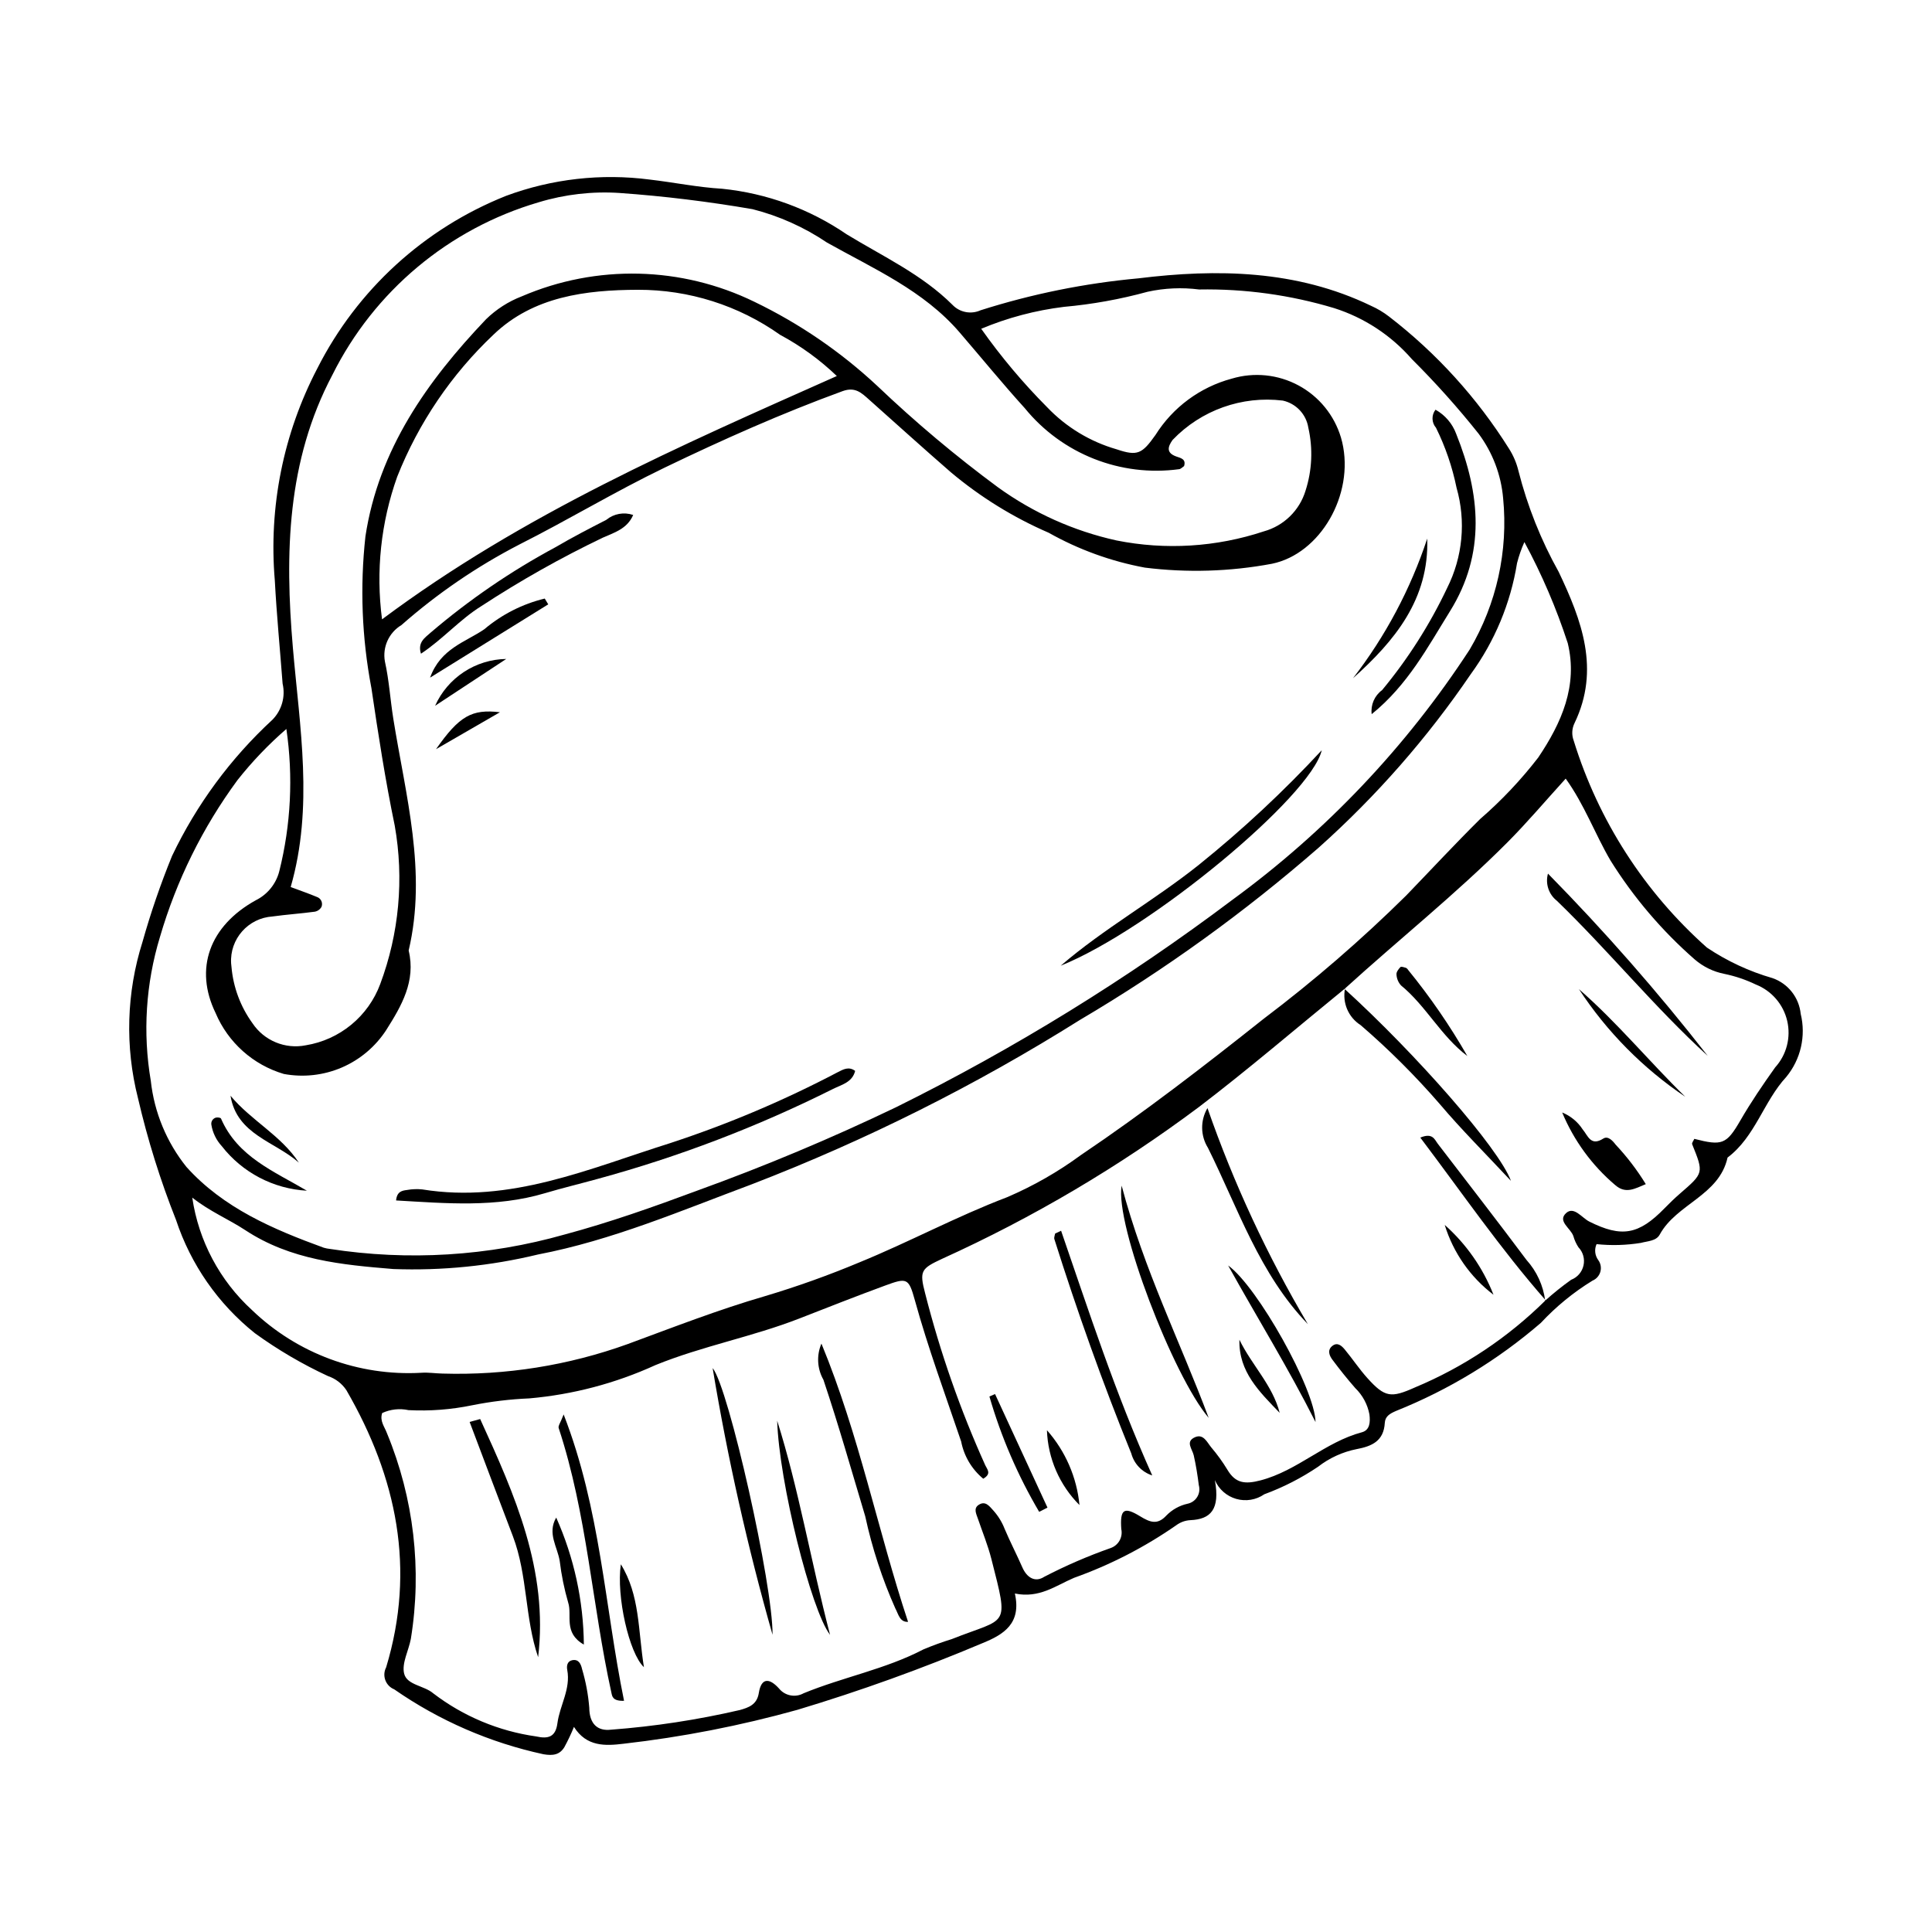 <?xml version="1.0" encoding="UTF-8"?>
<!-- Uploaded to: ICON Repo, www.iconrepo.com, Generator: ICON Repo Mixer Tools -->
<svg fill="#000000" width="800px" height="800px" version="1.1" viewBox="144 144 512 512" xmlns="http://www.w3.org/2000/svg">
 <g>
  <path d="m412.95 566.3c1.789 7.949-2.969 10.859-8.48 13.109-16.055 6.785-32.465 12.699-49.16 17.715-15.09 4.207-30.492 7.211-46.059 8.984-4.793 0.582-9.805 0.848-13.148-4.465-0.742 1.836-1.59 3.629-2.539 5.371-1.258 2.039-3.012 2.305-5.523 1.883-14.195-3.074-27.645-8.918-39.57-17.207-1.031-0.418-1.855-1.23-2.285-2.258-0.434-1.023-0.441-2.18-0.02-3.211 0.047-0.121 0.102-0.238 0.164-0.352 7.883-26.07 2.84-50.336-10.523-73.441-1.16-1.758-2.879-3.078-4.879-3.75-6.812-3.156-13.305-6.965-19.387-11.371-9.727-7.769-16.984-18.195-20.891-30.012-4.164-10.488-7.535-21.277-10.082-32.27-3.469-13.641-3.055-27.977 1.191-41.391 2.18-7.738 4.793-15.344 7.828-22.785 6.492-13.625 15.523-25.879 26.613-36.113 2.477-2.516 3.492-6.121 2.695-9.559-0.688-9.117-1.582-18.223-2.066-27.352v0.004c-1.66-19.426 2.246-38.922 11.27-56.207 10.543-20.82 28.324-37.078 50.004-45.715 12.164-4.516 25.246-5.996 38.113-4.316 6.394 0.742 12.742 2.059 19.152 2.43 11.832 1.199 23.176 5.348 32.992 12.066 9.594 5.856 19.969 10.633 28.074 18.715h-0.004c1.926 2 4.902 2.57 7.434 1.426 13.586-4.324 27.605-7.16 41.805-8.461 20.824-2.57 41.941-2.246 61.637 7.258 1.719 0.762 3.34 1.73 4.828 2.883 12.57 9.691 23.324 21.535 31.758 34.98 1.16 1.812 2.008 3.805 2.512 5.894 2.375 9.359 5.965 18.367 10.676 26.793 6.082 12.801 11.031 25.836 4.195 40.043-0.723 1.457-0.801 3.148-0.223 4.668 6.531 21.164 18.746 40.133 35.309 54.84 5.344 3.586 11.215 6.316 17.398 8.094 4.113 1.445 7.016 5.141 7.449 9.477 1.43 5.859 0.008 12.051-3.828 16.703-6.019 6.512-8.199 15.828-15.559 21.367-2.227 10.094-13.508 12.23-17.973 20.406-0.949 1.738-3.211 1.719-5.027 2.211-3.875 0.625-7.812 0.734-11.715 0.324-0.617 1.379-0.453 2.977 0.43 4.199 0.664 0.891 0.879 2.039 0.582 3.106-0.297 1.07-1.066 1.945-2.094 2.371-5.047 3.094-9.648 6.863-13.684 11.195-11.41 9.84-24.367 17.719-38.352 23.324-1.695 0.73-2.902 1.441-3.004 3.191-0.273 4.777-3.387 6.176-7.461 6.934h0.004c-3.719 0.742-7.215 2.34-10.211 4.664-4.441 3-9.23 5.453-14.262 7.305-2.168 1.504-4.898 1.953-7.438 1.227-2.535-0.727-4.613-2.551-5.66-4.977 1.43 7.816-1.141 10.379-6.504 10.609-1.336 0.07-2.625 0.531-3.703 1.328-8.387 5.836-17.512 10.531-27.133 13.961-4.867 2.07-9.152 5.492-15.668 4.152zm140.53-77.613c2.191-1.977 4.496-3.824 6.898-5.535 1.652-0.637 2.879-2.059 3.266-3.789 0.391-1.73-0.113-3.539-1.34-4.82-0.586-0.898-1.039-1.883-1.332-2.918-0.66-2.117-4.328-3.965-1.938-6.144 2.086-1.902 4.168 1.258 6.156 2.254 8.535 4.266 13.059 3.535 19.938-3.535 1.312-1.348 2.664-2.656 4.086-3.887 6.309-5.461 6.309-5.441 3.227-13.078-0.137-0.344 0.367-0.945 0.57-1.426 7.324 1.875 8.512 1.504 12.168-4.816 2.828-4.891 5.988-9.531 9.262-14.129v0.004c3.019-3.336 4.211-7.938 3.188-12.32-1.02-4.383-4.129-7.981-8.312-9.637-2.656-1.281-5.461-2.231-8.352-2.824-2.91-0.574-5.621-1.898-7.867-3.844-8.688-7.602-16.211-16.445-22.324-26.242-4.098-7.012-6.887-14.77-11.848-21.66-5.402 5.938-10.238 11.676-15.52 16.973-13.656 13.691-28.801 25.75-43.086 38.754l0.133-0.113c-12.914 10.52-25.562 21.383-38.805 31.477v-0.004c-21.121 15.789-43.887 29.242-67.902 40.133-5.644 2.625-6.148 3.203-4.57 9.203 3.977 15.621 9.305 30.863 15.934 45.551 0.508 1.102 1.738 2.231-0.543 3.562h0.004c-3.035-2.512-5.106-5.996-5.852-9.863-4.219-12.453-8.777-24.789-12.285-37.484-1.625-5.883-2.109-5.965-7.922-3.824-7.562 2.781-15.062 5.734-22.566 8.668-12.52 4.898-25.816 7.328-38.305 12.414l0.004 0.004c-10.543 4.809-21.832 7.785-33.375 8.797-5.09 0.215-10.16 0.824-15.156 1.824-5.539 1.145-11.199 1.578-16.848 1.289-2.348-0.508-4.801-0.238-6.981 0.766-0.711 2.102 0.621 3.617 1.266 5.352v0.004c7.121 17.227 9.312 36.094 6.328 54.496-0.582 3.117-2.461 6.469-1.773 9.223 0.762 3.062 5.348 3.133 7.758 5.25v-0.004c7.941 6.062 17.309 9.98 27.199 11.379 3.344 0.754 5.188 0.066 5.656-3.481 0.629-4.754 3.562-9.078 2.606-14.145-0.203-1.078 0.004-2.277 1.273-2.559 1.754-0.387 2.356 1.016 2.648 2.316v0.004c0.996 3.348 1.641 6.789 1.918 10.27 0.031 4.285 2.195 6.254 5.805 5.805v0.004c11.488-0.867 22.891-2.609 34.113-5.211 2.25-0.637 4.516-1.379 5.008-4.496 0.672-4.242 2.91-3.922 5.359-1.199 1.582 1.945 4.332 2.473 6.523 1.254 10.406-4.277 21.617-6.348 31.688-11.594v-0.004c2.473-1.043 4.992-1.961 7.555-2.75 14.871-5.906 15.223-2.715 10.508-21.25-0.926-3.637-2.367-7.141-3.582-10.699-0.426-1.254-1.215-2.699 0.215-3.629 1.824-1.191 2.875 0.402 3.957 1.57 1.246 1.406 2.234 3.023 2.918 4.773 1.461 3.461 3.203 6.805 4.715 10.25 1.191 2.715 3.379 4.031 5.769 2.481 5.695-2.961 11.598-5.516 17.656-7.644 2.055-0.738 3.242-2.887 2.781-5.019-0.371-5.324 0.734-5.981 5.004-3.375 2.633 1.609 4.59 2.352 6.953-0.219 1.52-1.551 3.453-2.633 5.574-3.109 2.121-0.414 3.504-2.465 3.09-4.586-0.02-0.105-0.047-0.215-0.074-0.32-0.336-2.652-0.75-5.305-1.344-7.91-0.387-1.707-2.297-3.644 0.309-4.809 2.273-1.016 3.227 1.367 4.356 2.719 1.57 1.84 2.988 3.805 4.242 5.871 2.156 3.652 4.703 3.902 8.793 2.836 9.82-2.566 17.113-10.156 26.848-12.742 2.137-0.566 2.266-2.711 2.008-4.731h0.004c-0.5-2.656-1.809-5.094-3.75-6.973-2.121-2.422-4.137-4.945-6.062-7.527-0.797-1.066-1.41-2.508-0.078-3.613 1.391-1.156 2.527-0.09 3.367 0.922 2.055 2.484 3.848 5.195 6 7.582 4.633 5.133 6.246 5.285 12.562 2.465h-0.004c12.934-5.394 24.699-13.242 34.652-23.109zm-333.59-151.5c-4.742 4.109-9.086 8.652-12.977 13.578-9.219 12.539-16.164 26.598-20.523 41.539-3.758 12.352-4.59 25.406-2.426 38.137 0.914 8.352 4.195 16.27 9.453 22.82 9.809 10.902 22.953 16.504 36.406 21.406l0.004-0.004c0.516 0.152 1.043 0.258 1.578 0.312 20.773 3.223 41.996 1.918 62.219-3.816 11.984-3.219 23.574-7.324 35.148-11.633 17.938-6.481 35.535-13.863 52.727-22.117 31.332-15.52 61.156-33.91 89.09-54.941 24.809-18.117 46.117-40.59 62.887-66.328 7.137-12.09 10.242-26.137 8.867-40.109-0.535-6.188-2.785-12.105-6.492-17.09-5.512-6.926-11.418-13.523-17.691-19.77-5.496-6.309-12.621-10.988-20.602-13.52-11.602-3.488-23.672-5.152-35.785-4.938-4.547-0.582-9.156-0.379-13.633 0.602-7.266 1.992-14.691 3.332-22.191 4.004-7.539 0.922-14.914 2.875-21.918 5.809 5.231 7.406 11.074 14.359 17.469 20.785 5.043 5.293 11.402 9.145 18.43 11.16 5.539 1.879 6.754 1.168 10.27-3.789v0.004c4.617-7.359 11.848-12.699 20.238-14.949 5.902-1.766 12.266-1.117 17.691 1.809 5.422 2.922 9.461 7.879 11.23 13.781 0.129 0.426 0.242 0.855 0.344 1.289 3.231 13.887-5.809 29.551-18.637 32.184h0.004c-11.109 2.078-22.469 2.422-33.68 1.02-8.941-1.656-17.551-4.777-25.477-9.238-9.375-4.059-18.109-9.457-25.93-16.031-7.293-6.332-14.449-12.824-21.668-19.246-2.004-1.785-3.684-3.469-7.027-2.25-16.133 5.887-31.824 12.883-47.242 20.312-13.039 6.285-25.492 13.82-38.465 20.355h0.004c-11.234 5.812-21.719 12.977-31.211 21.332-3.324 1.996-5.062 5.84-4.371 9.652 1.109 4.961 1.414 10.098 2.219 15.133 3.258 20.359 8.988 40.551 4.074 61.453 1.961 8.117-1.922 14.715-5.926 21.047v0.004c-2.863 4.414-6.969 7.883-11.805 9.961-4.836 2.074-10.18 2.668-15.352 1.703-8.133-2.406-14.766-8.324-18.074-16.133-5.727-11.754-1.637-23.102 10.648-29.898 3.098-1.535 5.367-4.34 6.223-7.688 3.086-12.324 3.723-25.133 1.879-37.703zm-24.945 124.19h0.004c1.688 11.461 7.281 21.992 15.836 29.809 11.996 11.527 28.246 17.547 44.855 16.613 1.867-0.137 3.762 0.176 5.644 0.211 16.703 0.504 33.352-2.148 49.07-7.82 12.078-4.457 24.109-9.141 36.453-12.723 8.48-2.535 16.824-5.523 24.988-8.945 13.184-5.391 25.746-12.172 39.086-17.246 6.93-2.965 13.496-6.715 19.57-11.176 16.719-11.266 32.66-23.582 48.438-36.117 13.293-10.043 25.91-20.953 37.762-32.66 6.527-6.762 12.93-13.664 19.598-20.27 5.668-4.91 10.828-10.375 15.406-16.309 6.164-9.164 10.559-19.039 7.809-30.316-3.016-9.25-6.859-18.215-11.484-26.777-0.809 1.797-1.461 3.664-1.949 5.574-1.715 10.637-5.914 20.719-12.262 29.426-11.496 16.895-25.016 32.32-40.254 45.938-19.648 17.145-40.84 32.441-63.301 45.688-27.555 17.309-56.719 31.914-87.086 43.613-18.613 6.938-36.93 14.801-56.562 18.566-12.535 3.027-25.426 4.324-38.316 3.852-13.715-1.125-27.219-2.383-39.254-10.309-4.359-2.871-9.367-4.926-14.047-8.621zm26.09-82.305c2.508 0.938 4.75 1.711 6.93 2.621 1.055 0.348 1.625 1.484 1.273 2.535l-0.023 0.07c-0.363 0.68-1.016 1.16-1.77 1.305-3.723 0.504-7.477 0.75-11.195 1.266v0.004c-6.477 0.398-11.402 5.973-11 12.445 0.02 0.309 0.051 0.617 0.094 0.922v0.004c0.469 5.375 2.383 10.523 5.547 14.895 3.09 4.648 8.684 6.973 14.156 5.871 4.422-0.719 8.57-2.598 12.031-5.441s6.109-6.551 7.672-10.75c5.019-13.406 6.352-27.918 3.859-42.016-2.504-12.082-4.391-24.305-6.191-36.52h-0.004c-2.519-13.23-3.047-26.766-1.57-40.152 3.5-23.008 16.344-41.117 31.957-57.52l0.004-0.004c2.711-2.644 5.93-4.711 9.465-6.07 19.809-8.531 42.352-7.988 61.73 1.48 11.875 5.734 22.82 13.227 32.461 22.227 10.105 9.625 20.801 18.613 32.027 26.906 9.391 6.781 20.074 11.574 31.387 14.074 13.012 2.602 26.473 1.77 39.066-2.41 5.269-1.461 9.426-5.508 11.027-10.734 1.75-5.41 2.008-11.188 0.754-16.73-0.559-3.562-3.246-6.414-6.766-7.191-10.836-1.32-21.66 2.543-29.207 10.43-1.285 1.805-1.727 3.402 0.938 4.371 1.195 0.434 2.703 0.668 2.106 2.559-0.457 0.301-0.848 0.758-1.289 0.816-15.523 2.109-31.027-4.012-40.922-16.16-5.934-6.547-11.527-13.398-17.289-20.098-9.547-11.105-22.766-16.852-35.121-23.789-6.019-4.066-12.695-7.062-19.734-8.855-11.66-2.004-23.398-3.457-35.207-4.289v-0.004c-7.254-0.48-14.531 0.355-21.484 2.469-23.789 6.973-43.594 23.543-54.652 45.727-12.082 22.844-12.625 47.332-10.477 72.328 1.805 21.051 5.531 42.176-0.582 63.41zm24.207-70.941c37.363-27.883 78.754-45.887 120.52-64.48v-0.004c-4.484-4.301-9.539-7.973-15.016-10.91-11.016-7.805-24.188-11.977-37.688-11.941-13.832 0.043-27.707 1.773-38.219 11.832-11.18 10.551-19.906 23.418-25.574 37.703-4.32 12.102-5.699 25.059-4.019 37.801z"/>
  <path d="m248.97 462.13c0.219-2.391 1.609-2.613 2.918-2.773v-0.004c1.324-0.234 2.68-0.285 4.019-0.145 23.387 3.785 44.324-5.559 65.727-12.277v-0.004c15.309-5.019 30.172-11.312 44.43-18.812 1.418-0.723 2.887-1.57 4.559-0.312-0.766 3.074-3.644 3.656-5.918 4.805-19.938 9.977-40.816 17.957-62.328 23.816-4.648 1.285-9.34 2.41-13.961 3.785-13.023 3.875-26.188 2.684-39.445 1.922z"/>
  <path d="m507.51 333.26c-0.305-2.465 0.75-4.902 2.754-6.367 6.848-8.258 12.633-17.34 17.227-27.035 4.152-8.238 5.047-17.734 2.508-26.602-1.125-5.512-2.953-10.852-5.445-15.895-1.18-1.359-1.234-3.363-0.133-4.785 2.547 1.418 4.5 3.703 5.5 6.445 6.375 15.871 7.863 31.629-1.645 46.938-5.91 9.508-11.168 19.531-20.766 27.301z"/>
  <path d="m425.1 399.92c11.461-9.848 24.777-17.285 36.641-26.754v-0.004c11.57-9.309 22.445-19.449 32.539-30.344-2.856 12.242-45.414 47.535-69.18 57.102z"/>
  <path d="m311.8 280.47c-1.602 3.738-5.121 4.695-8.055 6.019h-0.004c-11.117 5.328-21.871 11.391-32.188 18.141-5.691 3.531-10.09 8.68-15.992 12.609-0.961-3.07 1.117-4.266 2.547-5.578 10.195-8.707 21.293-16.301 33.105-22.648 4.391-2.578 8.922-4.926 13.457-7.246v-0.004c1.992-1.637 4.688-2.125 7.129-1.293z"/>
  <path d="m502.55 323.75c8.613-11.137 15.266-23.656 19.68-37.023 0.531 16.035-8.59 27.098-19.68 37.023z"/>
  <path d="m289.29 304.16c-10.078 6.25-20.156 12.5-31.309 19.418 2.762-7.75 9.484-9.449 14.379-12.832 4.633-3.914 10.109-6.695 16.004-8.121z"/>
  <path d="m225.33 459.55c-8.875-0.496-17.102-4.805-22.562-11.82-1.457-1.582-2.414-3.559-2.758-5.684-0.121-0.812 0.359-1.59 1.137-1.848 0.414-0.145 1.309-0.027 1.418 0.223 4.402 10.172 14.031 13.965 22.766 19.129z"/>
  <path d="m223.21 452.12c-6.316-5.621-16.449-7.406-18.121-17.734 5.453 6.57 13.371 10.48 18.121 17.734z"/>
  <path d="m278.16 318.63-18.855 12.406c1.641-3.648 4.281-6.754 7.621-8.949 3.34-2.199 7.238-3.398 11.234-3.457z"/>
  <path d="m259.55 342.54c6.176-8.836 9.496-10.668 16.941-9.789z"/>
  <path d="m309.38 594.73c-3.07 0.105-3.144-1.207-3.352-2.141-5.137-23.281-6.441-47.328-13.973-70.145-0.188-0.574 0.492-1.43 1.316-3.602 9.793 25.172 10.871 50.766 16.008 75.887z"/>
  <path d="m361.69 500.07c10.031 24.289 14.91 49.473 22.957 73.738-2.219 0.113-2.562-2.066-3.352-3.523l-0.004 0.004c-3.496-7.852-6.176-16.043-7.992-24.445-3.625-12.09-7.062-24.23-11.086-36.199-1.66-2.934-1.852-6.477-0.523-9.574z"/>
  <path d="m271.25 520.06c9.129 19.984 18.098 40.012 15.363 63.113-3.562-10.395-2.766-21.734-6.695-32.062-3.84-10.086-7.66-20.184-11.461-30.285z"/>
  <path d="m348.73 577.23c-6.613-23.246-11.914-46.844-15.875-70.684 4.234 5.125 16.027 57.648 15.875 70.684z"/>
  <path d="m490.59 494.9c-12.797-13.25-18.473-30.633-26.465-46.699v-0.004c-2.008-3.215-2.059-7.277-0.133-10.543 6.938 19.918 15.848 39.094 26.598 57.246z"/>
  <path d="m464.31 519.74c-9.398-11.023-24.879-51.262-23.066-61.531 5.941 22.406 15.598 41.547 23.066 61.531z"/>
  <path d="m500.32 406.07c18.844 17.16 40.867 42.148 44.102 50.875-6.926-7.422-13.148-13.602-18.789-20.27-6.496-7.508-13.531-14.527-21.051-21.008-3.254-2.066-4.898-5.93-4.129-9.707z"/>
  <path d="m425.2 470.16c7.367 21.336 14.281 42.84 24.156 64.844-2.719-0.875-4.805-3.062-5.551-5.816-7.578-18.652-14.32-37.613-20.387-56.809-0.137-0.43 0.125-0.98 0.203-1.477z"/>
  <path d="m596.57 423.82c-14.133-12.914-26.234-27.816-39.98-41.102-2.172-1.703-3.102-4.547-2.363-7.203 15.023 15.281 29.16 31.41 42.344 48.305z"/>
  <path d="m349.96 520.5c5.691 18.016 8.82 36.762 14.012 56.75-5.047-6.594-13.512-40.512-14.012-56.75z"/>
  <path d="m580.15 457.81c-2.824 1.156-5.301 2.711-8.09 0.254l-0.004 0.004c-6.148-5.211-10.969-11.809-14.062-19.246 2.215 0.898 4.106 2.457 5.414 4.461 1.422 1.684 2.137 4.586 5.473 2.453 1.242-0.793 2.481 0.547 3.289 1.621h0.004c3.008 3.203 5.68 6.707 7.977 10.453z"/>
  <path d="m492.63 520.86c-7.184-14.266-15.504-27.699-23.16-41.492 7.762 5.574 23.016 32.797 23.16 41.492z"/>
  <path d="m553.61 488.59c-11.934-13.59-22.137-28.453-33.215-43.117 3.297-1.359 3.773 0.508 4.66 1.668 7.848 10.246 15.77 20.434 23.492 30.77 2.707 3.008 4.434 6.769 4.945 10.785z"/>
  <path d="m291.4 546.17c4.731 10.598 7.223 22.059 7.328 33.664-5.488-3.137-3.047-7.738-4.152-11.129-1.043-3.594-1.789-7.262-2.238-10.973-0.59-3.812-3.371-7.359-0.938-11.562z"/>
  <path d="m590.62 434.66c-11.203-7.535-20.785-17.23-28.184-28.523 10.086 8.781 18.598 19.164 28.184 28.523z"/>
  <path d="m308.53 558.55c5.086 8.207 4.543 17.504 6.121 27.277-3.949-3.703-7.356-18.848-6.121-27.277z"/>
  <path d="m419.39 544.65c-5.656-9.594-10.086-19.863-13.184-30.562l1.492-0.648c4.629 10.027 9.258 20.055 13.891 30.086z"/>
  <path d="m532.87 423.87c-7.012-5.301-10.922-13.262-17.594-18.73-0.723-0.805-1.145-1.832-1.195-2.914-0.07-0.617 0.543-1.414 1.047-1.941 0.199-0.207 0.945 0.047 1.414 0.184 0.246 0.105 0.453 0.289 0.586 0.52 5.863 7.184 11.129 14.836 15.742 22.883z"/>
  <path d="m472.46 499.05c3.258 6.711 8.797 12.047 10.672 19.375-5.293-5.519-10.91-10.844-10.672-19.375z"/>
  <path d="m539.79 487.12c-6.137-4.664-10.656-11.137-12.926-18.504 5.707 5.062 10.137 11.402 12.926 18.504z"/>
  <path d="m421.45 523.02c4.894 5.535 7.914 12.48 8.625 19.836-5.285-5.281-8.367-12.371-8.625-19.836z"/>
 </g>
</svg>